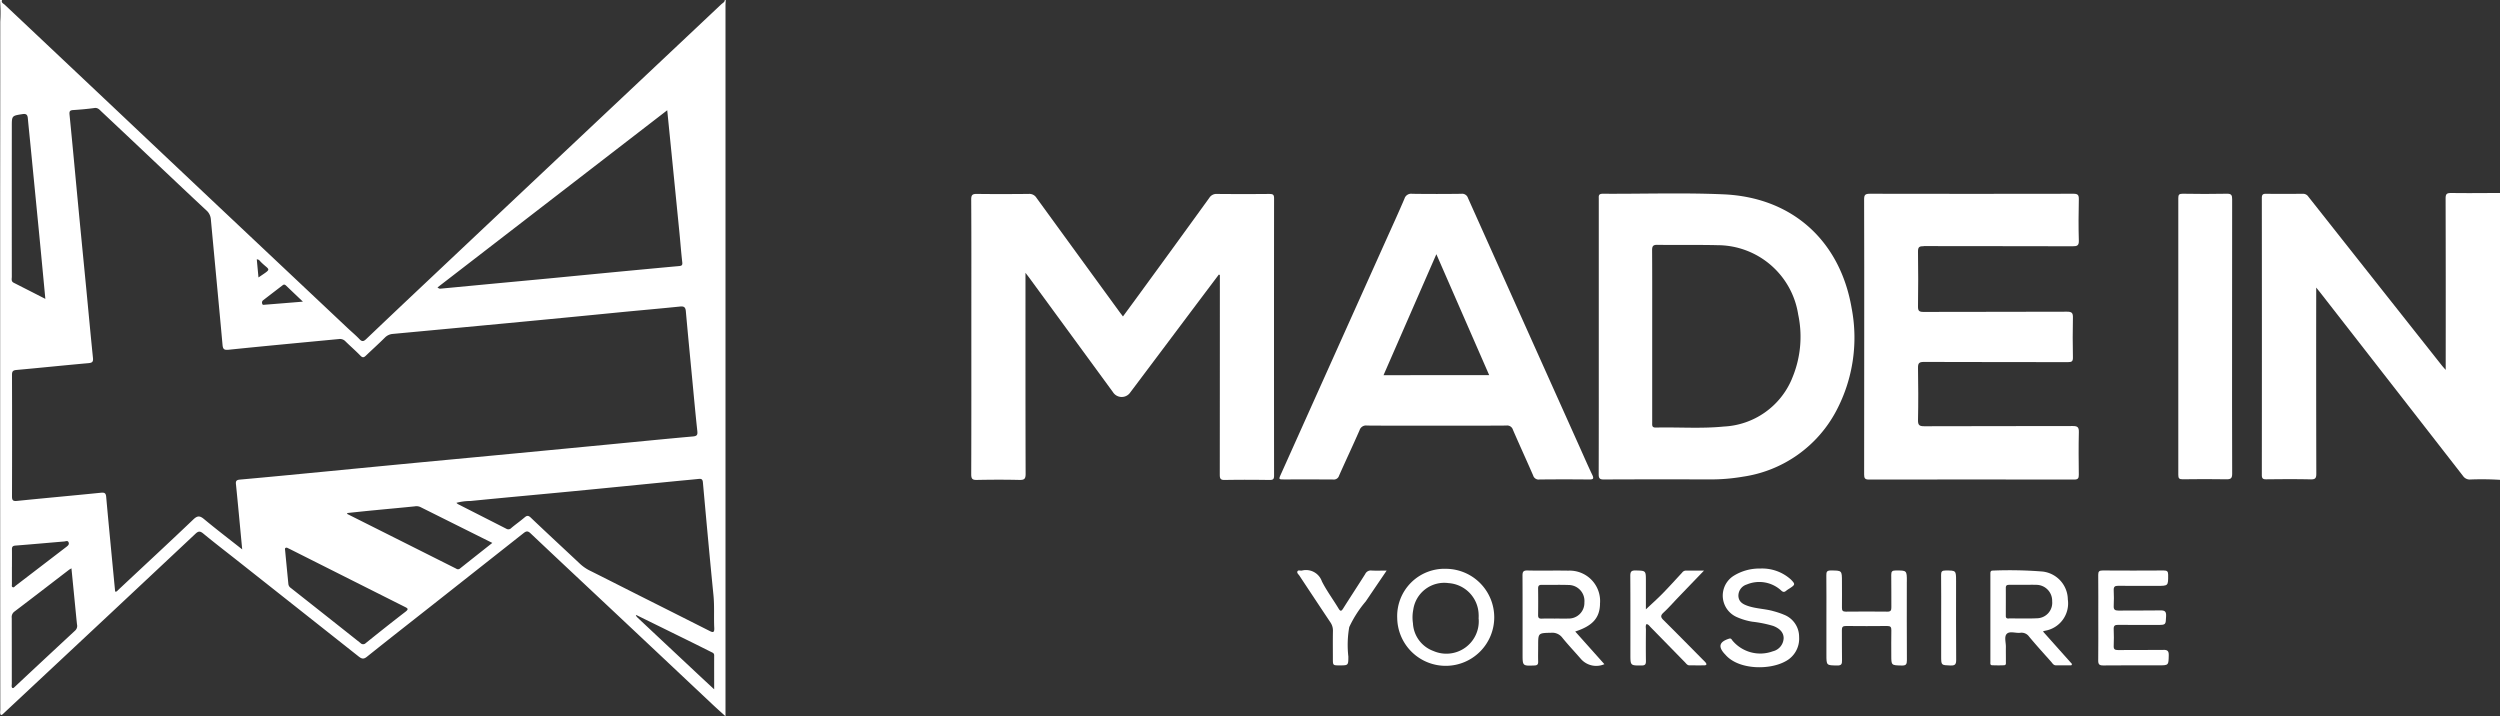 <svg id="made-yorkshire" xmlns="http://www.w3.org/2000/svg" xmlns:xlink="http://www.w3.org/1999/xlink" width="244.113" height="69.936" viewBox="0 0 244.113 69.936">
  <rect x="0" y="0" width="244.113" height="69.936" fill="#333333" stroke="none"/>
  <defs>
    <clipPath id="clip-path">
      <rect id="Rectangle_1435" data-name="Rectangle 1435" width="244.113" height="69.936" fill="none"/>
    </clipPath>
  </defs>
  <g id="Group_1006" data-name="Group 1006" clip-path="url(#clip-path)">
    <path id="Path_10175" data-name="Path 10175" d="M537.955,44.327c-.437-.006-.523.129-.522.54q.021,8.046.009,16.092V61.6c-.187-.217-.3-.336-.4-.464q-6.51-8.226-13.013-16.457a.621.621,0,0,0-.548-.278c-1.19.011-2.379.017-3.569,0-.334-.006-.424.09-.424.423q.013,13.521,0,27.041c0,.349.119.419.437.416,1.444-.014,2.889-.028,4.333.006.464.011.551-.13.55-.565q-.022-8.759-.01-17.518v-.647c.223.279.369.457.511.64q6.917,8.877,13.825,17.759a.791.791,0,0,0,.713.343,28.62,28.62,0,0,1,2.9.034V44.322c-1.6.005-3.194.028-4.79,0" transform="translate(-298.631 -25.479)" fill="#fff"/>
    <path id="Path_10176" data-name="Path 10176" d="M70.469.382Q66.3,4.312,62.131,8.235q-4.43,4.171-8.859,8.34-6.318,5.952-12.633,11.906-2.444,2.305-4.877,4.623c-.246.236-.406.284-.662.014-.361-.381-.769-.718-1.151-1.078q-6.3-5.934-12.6-11.87-5.074-4.785-10.143-9.575Q5.838,5.531.467.467C.341.349.086.269.2,0H0A13.828,13.828,0,0,1,.027,2.123q0,8.631-.011,17.262,0,10.286,0,20.571,0,14.665.015,29.33c0,.176-.061.367.053.532.145-.009.214-.114.3-.192q5.189-4.849,10.376-9.7,4.164-3.9,8.319-7.8c.3-.286.469-.276.781-.018,1.1.907,2.232,1.774,3.351,2.658q5.893,4.655,11.783,9.315c.278.22.476.334.82.059,2.133-1.708,4.286-3.389,6.432-5.08q4.439-3.5,8.874-7c.245-.193.407-.247.677.008,2.786,2.637,5.589,5.255,8.384,7.881q4.694,4.411,9.383,8.826c.4.377.814.742,1.278,1.164V69.4q0-34.447,0-68.894c0-.168.018-.336.027-.5h-.1c0,.2-.182.273-.3.382M51.2,50.543c-.413.352-.86.664-1.275,1.014a.384.384,0,0,1-.493.068c-1.57-.8-3.145-1.6-4.717-2.4a1.067,1.067,0,0,1-.149-.125,5.14,5.14,0,0,1,1.37-.179c3.358-.336,6.72-.636,10.079-.96,3.325-.32,6.649-.654,9.974-.981.743-.073,1.487-.136,2.229-.215.266-.028.389.026.416.332.333,3.678.667,7.356,1.033,11.031.106,1.069.024,2.136.078,3.2.026.524-.2.412-.5.258q-3.453-1.744-6.91-3.479c-1.606-.809-3.207-1.626-4.817-2.428a4.126,4.126,0,0,1-.979-.716c-1.572-1.473-3.154-2.936-4.713-4.422-.253-.241-.394-.2-.622,0M35.188,62.78Q31.8,60.093,28.4,57.413a.53.53,0,0,1-.24-.371c-.106-1.1-.216-2.192-.318-3.288-.011-.117-.07-.293.183-.275.094.045.2.1.307.149q5.592,2.814,11.186,5.624c.3.148.412.222.074.482-1.3,1-2.594,2.028-3.876,3.06a.352.352,0,0,1-.525-.013M23.042,47.3c.2,1.974.38,3.95.568,5.924.009.1.019.2.041.423-1.307-1.032-2.533-1.967-3.718-2.952-.415-.345-.646-.363-1.059.031-2.431,2.32-4.9,4.6-7.352,6.9-.069.065-.119.172-.279.136-.145-1.5-.291-3.017-.435-4.529-.149-1.57-.3-3.139-.439-4.711-.03-.343-.133-.447-.5-.41-2.736.277-5.475.522-8.21.8-.4.04-.489-.067-.488-.449q.018-5.933,0-11.865c0-.357.112-.443.452-.474,2.333-.21,4.662-.455,7-.662.369-.033.495-.115.455-.505-.229-2.226-.432-4.455-.647-6.683-.256-2.649-.518-5.3-.771-7.948-.29-3.038-.565-6.077-.87-9.114-.034-.338.024-.443.358-.465.694-.044,1.389-.105,2.078-.2.338-.045.5.178.687.354q2.489,2.334,4.965,4.68c1.753,1.654,3.5,3.313,5.265,4.955a1.278,1.278,0,0,1,.445.869c.378,4.086.771,8.17,1.14,12.256.04.443.153.535.614.488,3.579-.368,7.163-.7,10.744-1.042a.731.731,0,0,1,.639.218c.484.476,1,.922,1.471,1.408.213.219.34.18.531-.005.611-.589,1.246-1.153,1.846-1.753a1.22,1.22,0,0,1,.8-.371q5.6-.522,11.2-1.051t11.2-1.084c1.876-.181,3.753-.345,5.627-.537.385-.04.534.062.569.458.2,2.246.419,4.49.633,6.735.158,1.654.308,3.309.487,4.961.039.36-.016.494-.412.53-2.688.24-5.373.509-8.06.767q-4.638.446-9.276.888-4.486.427-8.973.847-4.587.437-9.174.884c-2.923.281-5.846.568-8.771.828-.361.032-.415.159-.383.468M1.2,67.173c-.1-.119-.048-.278-.048-.424,0-2.137,0-4.274-.005-6.412a.658.658,0,0,1,.254-.613C3.189,58.372,4.961,57,6.737,55.639c.052-.04.114-.069.239-.145l.355,3.6c.062.623.119,1.247.187,1.87a.618.618,0,0,1-.172.6q-2.984,2.768-5.955,5.55c-.047.044-.091.1-.188.059M1.166,55.365c0-.576.008-1.152,0-1.727-.006-.258.09-.345.351-.365,1.587-.123,3.172-.268,4.758-.4.145-.011.357-.131.432.111.06.193-.079.3-.221.412Q4,55.3,1.52,57.2c-.085.065-.162.207-.3.127-.1-.06-.056-.186-.057-.283,0-.559,0-1.117,0-1.676m-.01-28.343q-.006-7.077,0-14.153v-.508c0-1.075,0-1.058,1.051-1.223.372-.058.484.08.514.407.069.76.15,1.517.224,2.277q.452,4.6.9,9.2c.195,2,.382,4.01.586,6.159-1.1-.564-2.1-1.072-3.093-1.577-.266-.135-.182-.379-.182-.585m28.423,2.432c-1.327.108-2.524.207-3.72.3-.091.007-.217.052-.25-.093a.292.292,0,0,1,.068-.327c.644-.5,1.289-.99,1.933-1.486.144-.111.243-.041.35.062.5.479,1,.955,1.618,1.542m-4.109-3.877c.877.878,1.151.579-.227,1.516l-.165-1.766c.217-.005.294.152.392.249M65.564,14.888q.391,3.919.78,7.839c.095.961.165,1.925.276,2.885.034.288-.06.346-.315.369-1.791.161-3.581.332-5.37.5q-3.521.337-7.04.679c-1.874.179-3.749.352-5.624.528l-5.268.5c-.066.006-.134,0-.285-.12L65.152,10.765c.143,1.435.278,2.779.412,4.123M48.07,53.015c-1.089.862-2.126,1.679-3.157,2.5a.293.293,0,0,1-.367.011q-5.31-2.667-10.621-5.33c-.011-.006-.011-.031-.032-.1.944-.1,1.877-.2,2.811-.287,1.265-.124,2.532-.236,3.8-.367a.927.927,0,0,1,.54.066c2.317,1.157,4.634,2.312,7.029,3.505m14.011,7.1.057-.055q2.71,1.332,5.419,2.665c.622.307,1.243.619,1.863.93.146.074.315.115.313.342-.006,1.06,0,2.12,0,3.313-.567-.526-1.045-.967-1.519-1.411q-2.967-2.778-5.93-5.558c-.073-.068-.133-.15-.2-.225" fill="#fff"/>
    <path id="Path_10177" data-name="Path 10177" d="M252.213,44.539q-2.574.023-5.148,0a.81.81,0,0,0-.751.381q-3.326,4.6-6.673,9.181c-.576.791-1.155,1.579-1.759,2.4-.142-.187-.255-.331-.363-.48q-4.048-5.553-8.088-11.112a.806.806,0,0,0-.754-.372c-1.682.015-3.365.022-5.046,0-.434-.006-.569.082-.567.548.023,3.768.013,7.536.013,11.3,0,5.177.007,10.353-.012,15.53,0,.466.133.557.566.548,1.376-.028,2.753-.032,4.129,0,.474.011.619-.084.617-.594-.02-6.33-.014-12.661-.014-18.992v-.637c.176.23.27.346.359.468L236.9,63.884a1.01,1.01,0,0,0,1.7.03q3-3.989,5.992-7.98,1.325-1.763,2.652-3.524l.1.043v.556q0,9.47-.008,18.941c0,.38.067.526.491.517,1.461-.029,2.922-.021,4.384,0,.327,0,.427-.077.426-.417q-.014-13.544,0-27.088c0-.339-.1-.421-.426-.418" transform="translate(-128.23 -25.601)" fill="#fff"/>
    <path id="Path_10178" data-name="Path 10178" d="M391.866,55.546c-1.114-6.365-5.651-10.735-12.517-11.03-3.917-.169-7.848-.033-11.772-.056-.446,0-.386.238-.386.509q0,6.721,0,13.441c0,4.48.005,8.96-.009,13.44,0,.393.092.512.5.51,3.4-.017,6.8-.013,10.194-.008a18.5,18.5,0,0,0,3.4-.266A12.3,12.3,0,0,0,390.4,65.62a15.26,15.26,0,0,0,1.465-10.074m-5.816,6.989a7.609,7.609,0,0,1-6.654,4.656c-2.2.22-4.416.047-6.623.1-.415.01-.365-.23-.365-.488q0-4.227,0-8.454c0-2.784.008-5.568-.009-8.352,0-.4.07-.556.517-.549,1.954.031,3.909-.015,5.862.034a7.989,7.989,0,0,1,7.886,6.772,10.422,10.422,0,0,1-.617,6.28" transform="translate(-211.078 -25.541)" fill="#fff"/>
    <path id="Path_10179" data-name="Path 10179" d="M433.975,49.608c4.844.014,9.687,0,14.531.018.434,0,.618-.063.6-.565-.04-1.34-.031-2.682,0-4.023.008-.419-.1-.541-.528-.54q-9.942.02-19.884,0c-.458,0-.556.123-.554.565.017,4.447.01,8.9.01,13.343q0,6.748-.008,13.5c0,.366.074.5.471.5q10.018-.018,20.037,0c.366,0,.457-.118.453-.466-.017-1.391-.029-2.784.005-4.175.011-.477-.135-.588-.6-.586-4.827.017-9.653,0-14.48.021-.472,0-.637-.085-.626-.6.037-1.7.029-3.4,0-5.092-.007-.45.093-.59.573-.588,4.69.02,9.381.008,14.071.02.369,0,.492-.072.483-.467q-.042-1.934,0-3.87c.011-.451-.094-.591-.573-.588-4.674.02-9.347.006-14.021.022-.423,0-.54-.109-.534-.532.023-1.782.031-3.565,0-5.347-.009-.477.147-.542.57-.541" transform="translate(-246.118 -25.579)" fill="#fff"/>
    <path id="Path_10180" data-name="Path 10180" d="M319.238,72.4q2.421-.027,4.843,0c.4,0,.519-.051.321-.462-.454-.947-.869-1.912-1.3-2.87q-5.421-12.078-10.835-24.158a.593.593,0,0,0-.649-.406c-1.6.02-3.195.023-4.792,0a.681.681,0,0,0-.758.477c-.591,1.386-1.221,2.757-1.839,4.132q-5.11,11.382-10.221,22.763c-.231.515-.229.518.309.519,1.6,0,3.195-.007,4.792.006a.528.528,0,0,0,.571-.37c.658-1.486,1.354-2.957,2.006-4.446a.654.654,0,0,1,.72-.452c2.26.02,4.52.009,6.78.009,2.277,0,4.554.009,6.831-.009a.583.583,0,0,1,.641.411c.646,1.492,1.325,2.97,1.975,4.461a.56.56,0,0,0,.6.4m-15.21-10.19L309.183,50.4l5.157,11.807Z" transform="translate(-168.929 -25.58)" fill="#fff"/>
    <path id="Path_10181" data-name="Path 10181" d="M505.554,58.485q0-6.718.008-13.435c0-.392-.053-.565-.512-.555-1.443.032-2.887.023-4.33,0-.343,0-.417.106-.417.43q.012,13.511,0,27.022c0,.326.08.435.421.431,1.426-.019,2.854-.027,4.279,0,.456.01.563-.123.561-.567-.017-4.444-.01-8.888-.01-13.333" transform="translate(-287.603 -25.578)" fill="#fff"/>
    <path id="Path_10182" data-name="Path 10182" d="M462.486,136.881a2.707,2.707,0,0,0,2.218-3.059,2.779,2.779,0,0,0-2.485-2.723,40.628,40.628,0,0,0-4.828-.092c-.214-.006-.249.109-.249.287q0,4.324,0,8.647c0,.128-.035.3.165.311.389.014.781.019,1.17,0,.227-.01.178-.21.179-.353.005-.475-.007-.95,0-1.424.012-.437-.184-1,.079-1.28.29-.31.868-.06,1.316-.112a.9.9,0,0,1,.872.374c.693.833,1.423,1.637,2.146,2.447.13.146.229.353.468.355.5,0,1,0,1.506,0l.077-.121-2.845-3.189c.107-.037.154-.055.2-.069m-3.54-1.188c-.181,0-.287-.045-.286-.253,0-.917.007-1.833,0-2.75,0-.273.157-.292.363-.29.459,0,.918,0,1.377,0v0c.408,0,.816-.015,1.223,0a1.555,1.555,0,0,1,1.563,1.6,1.515,1.515,0,0,1-1.485,1.666c-.915.044-1.835.01-2.752.014" transform="translate(-262.791 -75.293)" fill="#fff"/>
    <path id="Path_10183" data-name="Path 10183" d="M357.243,134.3a2.972,2.972,0,0,0-3.1-3.26c-1.324-.025-2.65.014-3.975-.017-.429-.01-.492.148-.489.522.014,2.545.007,5.091.007,7.636,0,1.173,0,1.161,1.162,1.118.308-.011.368-.133.36-.4-.014-.508,0-1.018,0-1.527,0-1.258,0-1.238,1.277-1.268a1.225,1.225,0,0,1,1.087.488c.568.7,1.186,1.351,1.776,2.03a1.991,1.991,0,0,0,2.327.55l-2.848-3.189c1.7-.551,2.385-1.328,2.422-2.683m-4.378,1.419c-.442,0-.883-.013-1.324.006-.274.011-.348-.1-.344-.355q.017-1.3,0-2.594c0-.268.1-.353.358-.35.866.011,1.732-.016,2.6.013a1.556,1.556,0,0,1,1.561,1.7,1.526,1.526,0,0,1-1.575,1.576c-.424.017-.849,0-1.273,0" transform="translate(-201.014 -75.318)" fill="#fff"/>
    <path id="Path_10184" data-name="Path 10184" d="M325.711,130.644a4.621,4.621,0,0,0-4.8,4.82,4.737,4.737,0,1,0,4.8-4.82m3.155,4.9a3.163,3.163,0,0,1-4.419,3.125,3.043,3.043,0,0,1-2-2.71,3.881,3.881,0,0,1,.03-1.318,3.057,3.057,0,0,1,3.452-2.6,3.151,3.151,0,0,1,2.931,3.046c.012.152,0,.305,0,.458" transform="translate(-184.479 -75.102)" fill="#fff"/>
    <path id="Path_10185" data-name="Path 10185" d="M488.27,138.783c-1.478.021-2.956,0-4.434.014-.3,0-.429-.071-.415-.4.023-.542.024-1.087,0-1.629-.016-.336.1-.435.432-.431,1.274.017,2.549.007,3.823.007.853,0,.824,0,.862-.864.02-.469-.142-.563-.576-.554-1.358.027-2.718,0-4.077.017-.352,0-.483-.1-.463-.458.027-.508.023-1.019,0-1.527-.014-.332.1-.44.434-.435,1.274.018,2.549.007,3.823.007,1.076,0,1.062,0,1.059-1.076,0-.335-.1-.43-.431-.427q-2.982.02-5.964,0c-.336,0-.437.094-.434.428.015,1.391.006,2.783.006,4.175s.011,2.783-.007,4.175c-.005.373.1.5.488.495,1.8-.019,3.6-.009,5.4-.009,1,0,.98,0,1-1,.006-.409-.127-.517-.525-.512" transform="translate(-277.028 -75.323)" fill="#fff"/>
    <path id="Path_10186" data-name="Path 10186" d="M427.332,132.1c0-1.093,0-1.079-1.094-1.077-.335,0-.436.1-.43.43.019,1.051,0,2.1.011,3.155,0,.276-.034.438-.378.435-1.358-.017-2.717-.014-4.075,0-.3,0-.377-.11-.372-.388.013-.848,0-1.7,0-2.544,0-1.1,0-1.079-1.091-1.088-.384,0-.437.145-.433.474.016,1.391.007,2.782.007,4.173v3.562c0,1.075,0,1.053,1.059,1.069.409.006.473-.149.465-.5-.021-.983,0-1.968-.013-2.951-.005-.311.093-.409.406-.406q2.012.022,4.024,0c.319,0,.406.108.4.411-.017.814-.006,1.628-.006,2.442,0,1,0,.983,1.024,1.007.414.01.5-.124.5-.515-.017-2.561-.008-5.123-.008-7.684" transform="translate(-241.137 -75.319)" fill="#fff"/>
    <path id="Path_10187" data-name="Path 10187" d="M401.3,135.065a8.313,8.313,0,0,0-.964-.32c-.832-.242-1.716-.236-2.537-.524-.464-.163-.876-.391-.9-.974a1.145,1.145,0,0,1,.819-1.11,3.16,3.16,0,0,1,3.327.558c.21.207.341.212.541.037a3.264,3.264,0,0,1,.338-.227c.531-.354.54-.4.1-.855a4.19,4.19,0,0,0-2.994-1.071,4.755,4.755,0,0,0-2.607.719,2.287,2.287,0,0,0,.325,4.022,6.166,6.166,0,0,0,1.507.45,11.58,11.58,0,0,1,2.04.412c.666.255,1.021.661,1.022,1.191a1.366,1.366,0,0,1-1.054,1.286,3.541,3.541,0,0,1-3.958-1.064c-.075-.107-.127-.228-.317-.168-.948.3-1.09.769-.436,1.485.023.025.049.048.071.073,1.27,1.488,4.283,1.522,5.844.669a2.49,2.49,0,0,0,1.36-2.385,2.311,2.311,0,0,0-1.528-2.2" transform="translate(-227.153 -75.064)" fill="#fff"/>
    <path id="Path_10188" data-name="Path 10188" d="M381.521,139.72c-1.278-1.29-2.551-2.586-3.841-3.864-.276-.273-.29-.442.007-.717.5-.46.945-.973,1.414-1.462.817-.85,1.635-1.7,2.544-2.644-.691,0-1.244,0-1.8,0a.461.461,0,0,0-.338.2c-.636.682-1.258,1.377-1.911,2.043-.516.526-1.068,1.016-1.626,1.542v-2.771c0-1.022,0-1-1-1.027-.447-.013-.524.147-.522.551.017,2.544.009,5.089.009,7.634,0,1.116,0,1.1,1.105,1.093.361,0,.416-.145.412-.453-.014-1.018-.009-2.036,0-3.054,0-.176-.062-.367.059-.536.2.03.282.191.4.306,1.118,1.137,2.23,2.28,3.347,3.419.127.129.229.305.446.306.476,0,.951.005,1.427,0,.284,0,.274-.136.119-.311-.079-.089-.166-.17-.25-.254" transform="translate(-215.257 -75.317)" fill="#fff"/>
    <path id="Path_10189" data-name="Path 10189" d="M305.174,130.979a.6.6,0,0,0-.6.351c-.706,1.119-1.435,2.223-2.139,3.343-.178.284-.27.333-.465.01-.533-.887-1.158-1.725-1.623-2.644a1.639,1.639,0,0,0-1.956-1.053c-.144.028-.348-.076-.424.064-.094.17.1.3.188.436q1.5,2.273,3.011,4.538a1.41,1.41,0,0,1,.26.852c-.017.9-.006,1.8-.006,2.7,0,.668,0,.668.655.668.856,0,.852,0,.857-.86a9.961,9.961,0,0,1,.087-2.881,11.022,11.022,0,0,1,1.614-2.51c.653-.967,1.309-1.931,2.038-3.006-.582,0-1.039.021-1.492-.007" transform="translate(-171.271 -75.272)" fill="#fff"/>
    <path id="Path_10190" data-name="Path 10190" d="M447.286,132.063c0-1.051,0-1.036-1.036-1.035-.335,0-.43.1-.426.431.017,1.406.007,2.812.007,4.218v3.71c0,.91,0,.882.909.918.46.018.561-.128.557-.568-.021-2.558-.01-5.116-.01-7.674" transform="translate(-256.285 -75.322)" fill="#fff"/>
  </g>
</svg>
